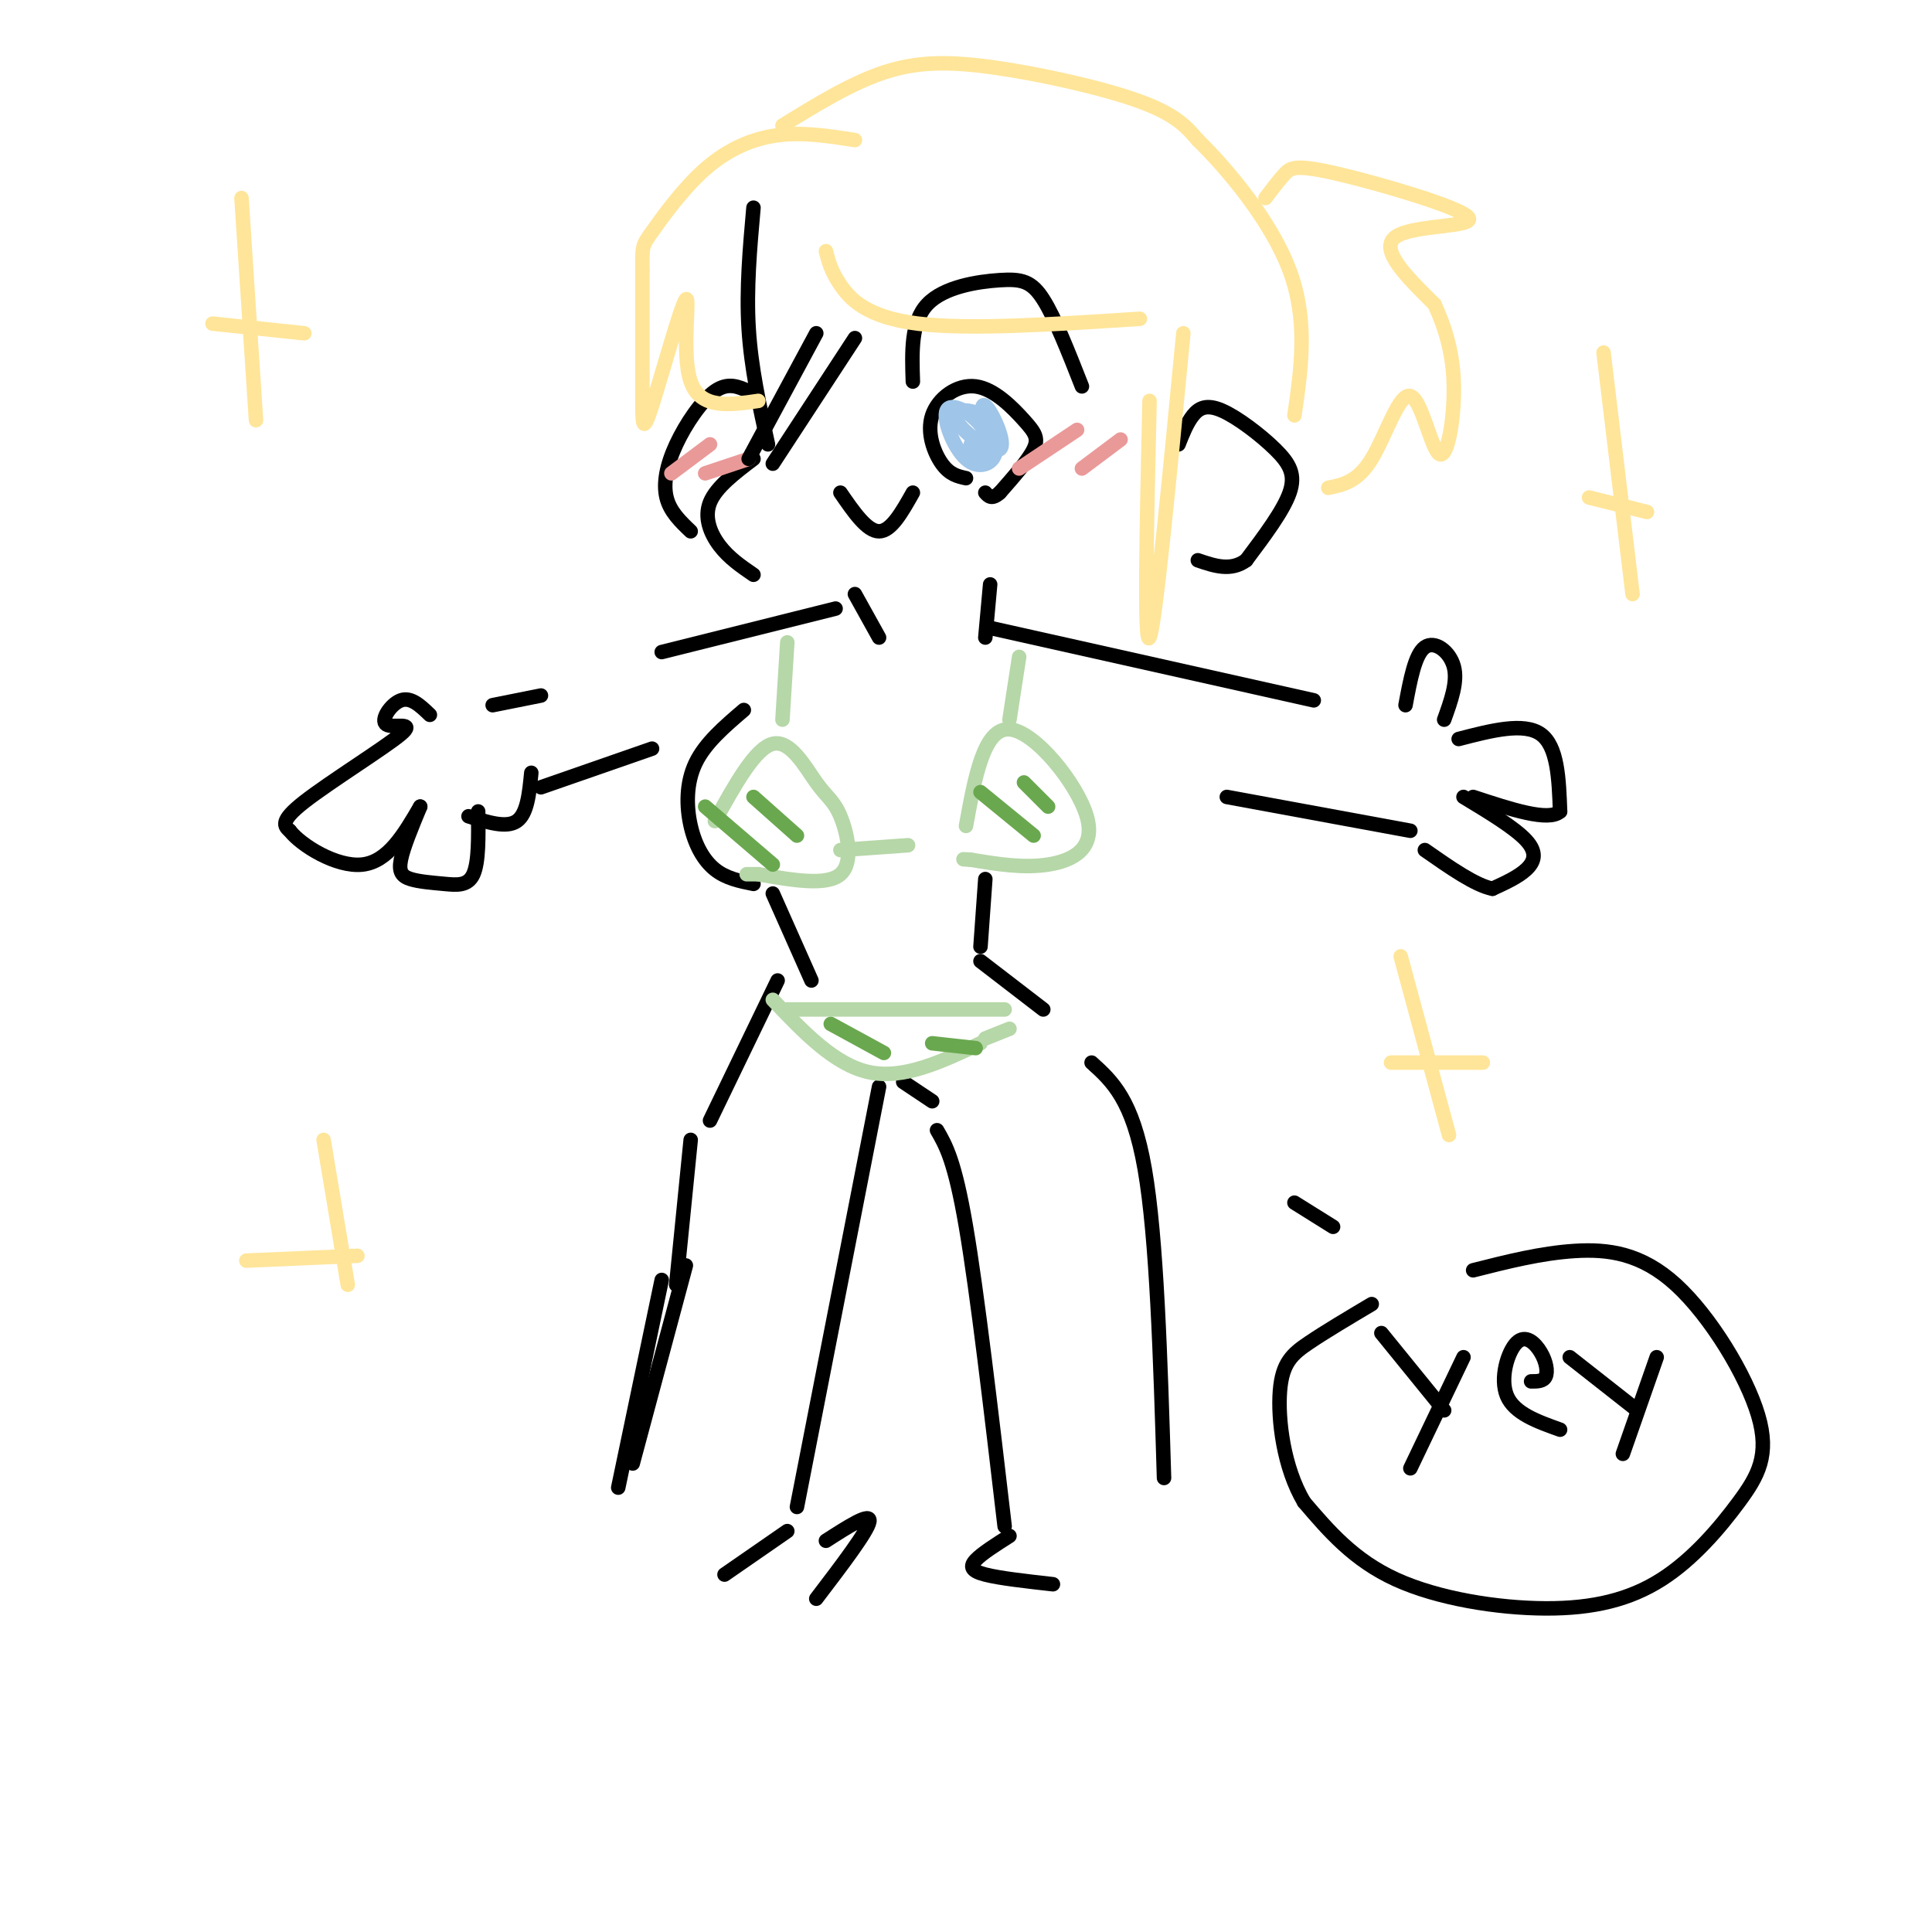 <svg viewBox='0 0 400 400' version='1.1' xmlns='http://www.w3.org/2000/svg' xmlns:xlink='http://www.w3.org/1999/xlink'><g fill='none' stroke='rgb(0,0,0)' stroke-width='3' stroke-linecap='round' stroke-linejoin='round'><path d='M156,43c-0.750,8.417 -1.500,16.833 -1,25c0.500,8.167 2.250,16.083 4,24'/><path d='M156,95c-3.867,2.933 -7.733,5.867 -9,9c-1.267,3.133 0.067,6.467 2,9c1.933,2.533 4.467,4.267 7,6'/><path d='M155,81c-2.143,-0.958 -4.286,-1.917 -7,0c-2.714,1.917 -6.000,6.708 -8,11c-2.000,4.292 -2.714,8.083 -2,11c0.714,2.917 2.857,4.958 5,7'/><path d='M244,92c0.884,-2.230 1.767,-4.459 3,-6c1.233,-1.541 2.815,-2.392 6,-1c3.185,1.392 7.973,5.029 11,8c3.027,2.971 4.293,5.278 3,9c-1.293,3.722 -5.147,8.861 -9,14'/><path d='M258,116c-3.167,2.333 -6.583,1.167 -10,0'/><path d='M189,79c-0.208,-6.185 -0.417,-12.369 3,-16c3.417,-3.631 10.458,-4.708 15,-5c4.542,-0.292 6.583,0.202 9,4c2.417,3.798 5.208,10.899 8,18'/><path d='M200,99c-1.688,-0.365 -3.375,-0.731 -5,-3c-1.625,-2.269 -3.187,-6.442 -2,-10c1.187,-3.558 5.122,-6.500 9,-6c3.878,0.500 7.698,4.442 10,7c2.302,2.558 3.086,3.731 2,6c-1.086,2.269 -4.043,5.635 -7,9'/><path d='M207,102c-1.667,1.500 -2.333,0.750 -3,0'/><path d='M174,102c2.750,4.000 5.500,8.000 8,8c2.500,0.000 4.750,-4.000 7,-8'/><path d='M177,123c0.000,0.000 5.000,9.000 5,9'/><path d='M173,126c0.000,0.000 -36.000,9.000 -36,9'/><path d='M205,121c0.000,0.000 -1.000,11.000 -1,11'/><path d='M205,130c0.000,0.000 67.000,15.000 67,15'/><path d='M291,146c0.978,-5.267 1.956,-10.533 4,-12c2.044,-1.467 5.156,0.867 6,4c0.844,3.133 -0.578,7.067 -2,11'/><path d='M302,153c6.750,-1.750 13.500,-3.500 17,-1c3.500,2.500 3.750,9.250 4,16'/><path d='M323,168c-2.333,2.167 -10.167,-0.417 -18,-3'/><path d='M303,165c5.333,3.222 10.667,6.444 13,9c2.333,2.556 1.667,4.444 0,6c-1.667,1.556 -4.333,2.778 -7,4'/><path d='M309,184c-3.500,-0.667 -8.750,-4.333 -14,-8'/><path d='M292,172c0.000,0.000 -38.000,-7.000 -38,-7'/><path d='M89,148c-1.951,-1.876 -3.901,-3.751 -6,-3c-2.099,0.751 -4.346,4.129 -3,5c1.346,0.871 6.285,-0.766 3,2c-3.285,2.766 -14.796,9.933 -20,14c-5.204,4.067 -4.102,5.033 -3,6'/><path d='M60,172c2.333,3.022 9.667,7.578 15,7c5.333,-0.578 8.667,-6.289 12,-12'/><path d='M87,167c-1.751,4.222 -3.502,8.443 -4,11c-0.498,2.557 0.258,3.448 2,4c1.742,0.552 4.469,0.764 7,1c2.531,0.236 4.866,0.496 6,-2c1.134,-2.496 1.067,-7.748 1,-13'/><path d='M97,169c3.917,1.250 7.833,2.500 10,1c2.167,-1.500 2.583,-5.750 3,-10'/><path d='M112,163c0.000,0.000 23.000,-8.000 23,-8'/><path d='M102,146c0.000,0.000 10.000,-2.000 10,-2'/><path d='M154,147c-4.012,3.429 -8.024,6.857 -10,11c-1.976,4.143 -1.917,9.000 -1,13c0.917,4.000 2.690,7.143 5,9c2.310,1.857 5.155,2.429 8,3'/><path d='M160,185c0.000,0.000 8.000,18.000 8,18'/><path d='M204,182c0.000,0.000 -1.000,14.000 -1,14'/><path d='M203,199c0.000,0.000 13.000,10.000 13,10'/><path d='M161,203c0.000,0.000 -14.000,29.000 -14,29'/><path d='M226,220c4.250,3.833 8.500,7.667 11,22c2.500,14.333 3.250,39.167 4,64'/><path d='M187,224c0.000,0.000 6.000,4.000 6,4'/><path d='M194,234c1.833,3.167 3.667,6.333 6,20c2.333,13.667 5.167,37.833 8,62'/><path d='M209,318c-2.867,1.822 -5.733,3.644 -7,5c-1.267,1.356 -0.933,2.244 2,3c2.933,0.756 8.467,1.378 14,2'/><path d='M182,225c0.000,0.000 -17.000,87.000 -17,87'/><path d='M171,319c4.667,-3.000 9.333,-6.000 9,-4c-0.333,2.000 -5.667,9.000 -11,16'/><path d='M137,265c0.000,0.000 -9.000,43.000 -9,43'/><path d='M163,317c0.000,0.000 -13.000,9.000 -13,9'/></g>
<g fill='none' stroke='rgb(255,229,153)' stroke-width='3' stroke-linecap='round' stroke-linejoin='round'><path d='M157,83c-6.000,0.876 -12.000,1.751 -14,-4c-2.000,-5.751 0.000,-18.129 -1,-17c-1.000,1.129 -5.000,15.766 -7,22c-2.000,6.234 -2.000,4.067 -2,-2c0.000,-6.067 0.000,-16.033 0,-26'/><path d='M133,56c-0.026,-5.161 -0.089,-5.064 2,-8c2.089,-2.936 6.332,-8.906 11,-13c4.668,-4.094 9.762,-6.313 15,-7c5.238,-0.687 10.619,0.156 16,1'/><path d='M162,26c7.095,-4.375 14.190,-8.750 21,-11c6.810,-2.250 13.333,-2.375 23,-1c9.667,1.375 22.476,4.250 30,7c7.524,2.750 9.762,5.375 12,8'/><path d='M248,29c6.044,5.911 15.156,16.689 19,27c3.844,10.311 2.422,20.156 1,30'/><path d='M262,41c1.396,-1.850 2.791,-3.700 4,-5c1.209,-1.300 2.231,-2.049 11,0c8.769,2.049 25.284,6.898 27,9c1.716,2.102 -11.367,1.458 -15,4c-3.633,2.542 2.183,8.271 8,14'/><path d='M297,63c2.255,4.921 3.891,10.225 4,17c0.109,6.775 -1.311,15.022 -3,14c-1.689,-1.022 -3.647,-11.314 -6,-12c-2.353,-0.686 -5.101,8.232 -8,13c-2.899,4.768 -5.950,5.384 -9,6'/><path d='M245,69c-2.917,30.333 -5.833,60.667 -7,63c-1.167,2.333 -0.583,-23.333 0,-49'/><path d='M236,66c-17.711,1.156 -35.422,2.311 -46,1c-10.578,-1.311 -14.022,-5.089 -16,-8c-1.978,-2.911 -2.489,-4.956 -3,-7'/></g>
<g fill='none' stroke='rgb(234,153,153)' stroke-width='3' stroke-linecap='round' stroke-linejoin='round'><path d='M139,98c0.000,0.000 8.000,-6.000 8,-6'/><path d='M146,98c0.000,0.000 9.000,-3.000 9,-3'/><path d='M211,97c0.000,0.000 12.000,-8.000 12,-8'/><path d='M224,97c0.000,0.000 8.000,-6.000 8,-6'/></g>
<g fill='none' stroke='rgb(182,215,168)' stroke-width='3' stroke-linecap='round' stroke-linejoin='round'><path d='M148,170c4.177,-7.552 8.354,-15.104 12,-16c3.646,-0.896 6.761,4.863 9,8c2.239,3.137 3.603,3.652 5,7c1.397,3.348 2.828,9.528 0,12c-2.828,2.472 -9.914,1.236 -17,0'/><path d='M157,181c-3.167,0.000 -2.583,0.000 -2,0'/><path d='M200,171c1.851,-10.185 3.702,-20.369 9,-20c5.298,0.369 14.042,11.292 16,18c1.958,6.708 -2.869,9.202 -8,10c-5.131,0.798 -10.565,-0.101 -16,-1'/><path d='M201,178c-2.667,-0.167 -1.333,-0.083 0,0'/><path d='M209,149c0.000,0.000 2.000,-13.000 2,-13'/><path d='M162,149c0.000,0.000 1.000,-16.000 1,-16'/><path d='M174,176c0.000,0.000 14.000,-1.000 14,-1'/><path d='M160,207c6.417,6.750 12.833,13.500 20,15c7.167,1.500 15.083,-2.250 23,-6'/><path d='M163,209c0.000,0.000 45.000,0.000 45,0'/><path d='M204,215c0.000,0.000 5.000,-2.000 5,-2'/></g>
<g fill='none' stroke='rgb(106,168,79)' stroke-width='3' stroke-linecap='round' stroke-linejoin='round'><path d='M146,167c0.000,0.000 14.000,12.000 14,12'/><path d='M156,165c0.000,0.000 9.000,8.000 9,8'/><path d='M203,164c0.000,0.000 11.000,9.000 11,9'/><path d='M212,162c0.000,0.000 5.000,5.000 5,5'/><path d='M172,212c0.000,0.000 11.000,6.000 11,6'/><path d='M193,216c0.000,0.000 9.000,1.000 9,1'/></g>
<g fill='none' stroke='rgb(255,229,153)' stroke-width='3' stroke-linecap='round' stroke-linejoin='round'><path d='M50,41c0.000,0.000 3.000,46.000 3,46'/><path d='M44,67c0.000,0.000 19.000,2.000 19,2'/><path d='M332,73c0.000,0.000 6.000,50.000 6,50'/><path d='M329,103c0.000,0.000 12.000,3.000 12,3'/><path d='M67,236c0.000,0.000 5.000,30.000 5,30'/><path d='M51,261c0.000,0.000 23.000,-1.000 23,-1'/><path d='M290,198c0.000,0.000 10.000,37.000 10,37'/><path d='M288,220c0.000,0.000 19.000,0.000 19,0'/></g>
<g fill='none' stroke='rgb(159,197,232)' stroke-width='3' stroke-linecap='round' stroke-linejoin='round'><path d='M204,93c-0.648,-4.984 -1.295,-9.968 0,-9c1.295,0.968 4.533,7.888 3,9c-1.533,1.112 -7.836,-3.585 -9,-6c-1.164,-2.415 2.810,-2.547 5,-1c2.190,1.547 2.595,4.774 3,8'/><path d='M206,94c-0.550,2.087 -3.426,3.305 -6,1c-2.574,-2.305 -4.844,-8.133 -4,-10c0.844,-1.867 4.804,0.228 7,3c2.196,2.772 2.627,6.221 2,7c-0.627,0.779 -2.314,-1.110 -4,-3'/></g>
<g fill='none' stroke='rgb(0,0,0)' stroke-width='3' stroke-linecap='round' stroke-linejoin='round'><path d='M143,236c0.000,0.000 -3.000,30.000 -3,30'/><path d='M142,262c0.000,0.000 -11.000,41.000 -11,41'/><path d='M286,276c0.000,0.000 13.000,16.000 13,16'/><path d='M303,281c0.000,0.000 -11.000,23.000 -11,23'/><path d='M317,286c1.263,0.006 2.526,0.013 3,-1c0.474,-1.013 0.158,-3.045 -1,-5c-1.158,-1.955 -3.158,-3.834 -5,-2c-1.842,1.834 -3.526,7.381 -2,11c1.526,3.619 6.263,5.309 11,7'/><path d='M325,281c0.000,0.000 14.000,11.000 14,11'/><path d='M343,281c0.000,0.000 -7.000,20.000 -7,20'/><path d='M276,254c0.000,0.000 -8.000,-5.000 -8,-5'/><path d='M305,263c7.021,-1.779 14.042,-3.559 21,-4c6.958,-0.441 13.855,0.456 21,7c7.145,6.544 14.540,18.734 17,27c2.460,8.266 -0.015,12.607 -4,18c-3.985,5.393 -9.481,11.837 -16,16c-6.519,4.163 -14.063,6.044 -24,6c-9.937,-0.044 -22.268,-2.013 -31,-6c-8.732,-3.987 -13.866,-9.994 -19,-16'/><path d='M270,311c-4.274,-7.179 -5.458,-17.125 -5,-23c0.458,-5.875 2.560,-7.679 6,-10c3.440,-2.321 8.220,-5.161 13,-8'/><path d='M155,95c0.000,0.000 14.000,-26.000 14,-26'/><path d='M160,96c0.000,0.000 17.000,-26.000 17,-26'/></g>
</svg>